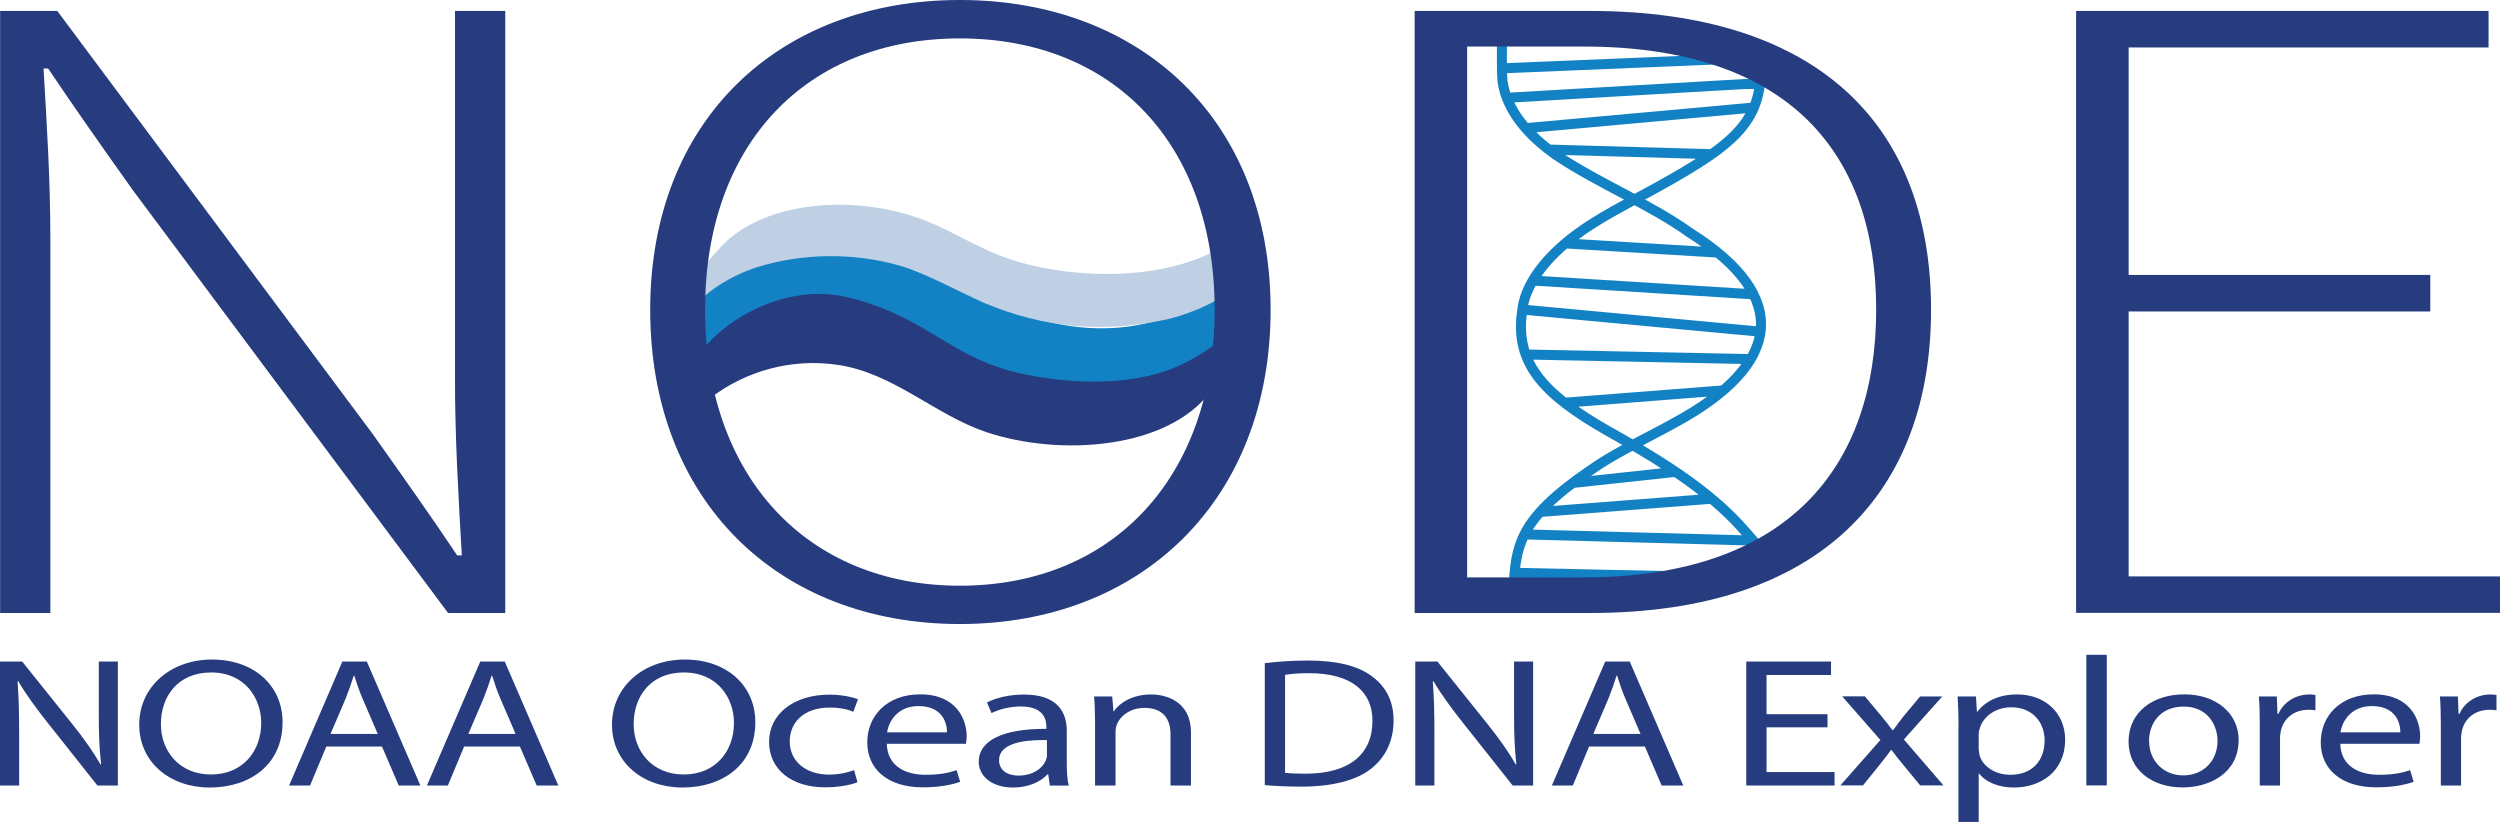 <?xml version="1.0" encoding="UTF-8"?>
<svg id="Layer_2" data-name="Layer 2" xmlns="http://www.w3.org/2000/svg" viewBox="0 0 249.23 81.94">
  <defs>
    <style>
      .cls-1 {
        fill: #bfd0e4;
      }

      .cls-2 {
        fill: #263c7f;
      }

      .cls-3 {
        fill: none;
        stroke: #1382c5;
        stroke-miterlimit: 10;
      }

      .cls-4 {
        fill: #1382c5;
      }

      .cls-5 {
        fill: #263c7f;
      }
    </style>
  </defs>
  <g id="Layer_1-2" data-name="Layer 1">
    <g>
      <path class="cls-4" d="M69,30.76c.86-2.5,4.14-6.11,6.66-7.34,4.56-2.23,9.62-2.17,14.22-.07,2.46,1.12,4.58,3.29,6.78,4.83.99.69,2.24,1.48,3.31,2.08,7.28,4.08,18.42,3.3,23.05-3.79.18,0,.18.55.2.67.04.2.06.39.08.59.1.82.18,2.01.08,2.82-.13,1.12-.8,2.34-1.47,3.27-4.25,6.73-14.73,7.38-21.94,4.6-6.41-2.47-10.86-9-18.39-8.91-5,.06-10.17,3.3-12.42,7.28"/>
      <path class="cls-1" d="M122.07,27.02c-.19-.37-.44-.66-.74-1-.09-.11-.14-.23-.25-.33-.14-.14-.21-.32-.45-.43-5.69,2.75-14.4,2.59-20.51.38-3.26-1.18-5.83-3.07-9.24-4.13-7.29-2.27-15.59-.97-19.25,3.37-1.48,1.43-2.29,3.29-2.53,4.94-.04.24-.09.81,0,1.05.86-1.6,3.85-3.44,6.37-4.23,4.56-1.43,9.71-1.47,14.32-.13,2.46.72,6.13,2.72,8.34,3.7,5.97,2.47,11.69,3.03,18.14,1.64,2.16-.46,6.03-2.04,6.36-3.23.14-.5-.36-1.2-.57-1.62Z"/>
      <path class="cls-2" d="M117.97,36.25c-4.43,2.22-10.75,2.14-15.94,1.04-7.43-1.58-9.4-5.67-17.51-7.65-5.27-1.29-10.98,1.29-14.02,4.69-.58.65-1.18,1.22-1.06,2,.08.48.38.95.57,1.41.08.2.15.36.25.55.04.07.08.12.08.12.2.38.28.81.61,1.17,3.34-2.52,7.9-3.93,12.67-3.19,5.54.86,9.62,4.99,14.71,6.69,7.4,2.47,18.09,1.68,22.35-4.05.93-1.26,1.95-2.93,2.53-4.3.71-1.65.62-3.27.56-4.88,0,0,.85,3.08-5.8,6.41Z"/>
      <path class="cls-3" d="M149.73,3.36c.02,1.06-.05,3.68.06,4.74.37,2.74,2.41,5.36,5.49,7.45,3.96,2.67,9.33,4.87,13.18,7.65,10.11,6.35,9.27,13.13-1.56,18.97-2.48,1.38-5.16,2.63-7.46,4.11-2.97,1.98-5.84,4.12-7.26,6.61-1.32,2.33-1.22,4.8-1.34,7.22M175.42,4.91c.72,6.85-1.88,9.15-10.31,13.81-2.77,1.53-5.72,2.98-8.07,4.75-2.9,2.18-5.08,4.89-5.31,7.67-.78,5.67,2.95,8.75,9.85,12.55,4.54,2.57,8.79,5.36,11.79,8.61,2.11,2.34,2.6,2.75,2.55,5.33M149.62,6.82l25.69-1.07M175.54,8.37h-1.5s-23.83,1.38-23.83,1.38M152.09,12.78l22.75-2.06M154.39,14.91l16.26.46M155.96,24.26l15.28.92M152.7,27.96l22.07,1.38M151.76,30.86l23.32,2.17M174.52,35.8l-22.42-.46M171.77,38.92l-15.81,1.23M156.76,48.15l10.47-1.13M153.52,51.04l17.13-1.32M174.77,53.89l-23.01-.62M151.17,57.11l23.91.51"/>
      <g>
        <path class="cls-5" d="M0,78.31v-12.36h2.21l5.01,6.25c1.16,1.45,2.07,2.75,2.81,4.02l.05-.02c-.19-1.65-.23-3.15-.23-5.08v-5.17h1.9v12.36h-2.04l-4.97-6.27c-1.09-1.38-2.14-2.79-2.92-4.13l-.07.02c.12,1.56.16,3.04.16,5.1v5.28H0Z"/>
        <path class="cls-5" d="M28.17,72c0,4.25-3.27,6.51-7.26,6.51s-7.03-2.53-7.03-6.27,3.09-6.49,7.26-6.49,7.03,2.59,7.03,6.25ZM16.04,72.2c0,2.64,1.81,5.01,4.99,5.01s5.01-2.33,5.01-5.14c0-2.46-1.62-5.03-4.99-5.03s-5.01,2.44-5.01,5.15Z"/>
        <path class="cls-5" d="M32.53,74.42l-1.62,3.89h-2.09l5.31-12.36h2.44l5.34,12.36h-2.16l-1.67-3.89h-5.55ZM37.66,73.17l-1.53-3.56c-.35-.81-.58-1.54-.81-2.26h-.05c-.23.73-.49,1.49-.79,2.24l-1.53,3.58h4.71Z"/>
        <path class="cls-5" d="M46.27,74.42l-1.62,3.89h-2.09l5.32-12.36h2.44l5.34,12.36h-2.16l-1.67-3.89h-5.55ZM51.4,73.17l-1.53-3.56c-.35-.81-.58-1.54-.81-2.26h-.05c-.23.73-.49,1.49-.79,2.24l-1.53,3.58h4.71Z"/>
        <path class="cls-5" d="M75.3,72c0,4.25-3.27,6.51-7.26,6.51s-7.03-2.53-7.03-6.27,3.09-6.49,7.26-6.49,7.03,2.59,7.03,6.25ZM63.17,72.2c0,2.64,1.81,5.01,4.99,5.01s5.01-2.33,5.01-5.14c0-2.46-1.62-5.03-4.99-5.03s-5.01,2.44-5.01,5.15Z"/>
        <path class="cls-5" d="M85.49,77.98c-.53.22-1.72.51-3.23.51-3.39,0-5.59-1.82-5.59-4.53s2.37-4.71,6.03-4.71c1.21,0,2.27.24,2.83.46l-.46,1.25c-.49-.22-1.25-.42-2.37-.42-2.58,0-3.97,1.5-3.97,3.36,0,2.05,1.67,3.32,3.9,3.32,1.16,0,1.93-.24,2.51-.44l.35,1.21Z"/>
        <path class="cls-5" d="M88.41,74.16c.05,2.18,1.81,3.08,3.85,3.08,1.46,0,2.34-.2,3.11-.46l.35,1.16c-.72.26-1.95.55-3.74.55-3.46,0-5.52-1.8-5.52-4.48s2-4.79,5.27-4.79c3.67,0,4.64,2.55,4.64,4.18,0,.33-.05.59-.07.75h-7.89ZM94.4,73.01c.02-1.03-.53-2.62-2.83-2.62-2.07,0-2.97,1.5-3.13,2.62h5.96Z"/>
        <path class="cls-5" d="M104.66,78.31l-.16-1.12h-.07c-.63.7-1.83,1.32-3.43,1.32-2.27,0-3.43-1.27-3.43-2.55,0-2.15,2.41-3.32,6.75-3.3v-.18c0-.73-.25-2.05-2.55-2.05-1.04,0-2.13.26-2.92.66l-.46-1.06c.93-.48,2.27-.79,3.69-.79,3.43,0,4.27,1.85,4.27,3.63v3.32c0,.77.05,1.52.19,2.13h-1.86ZM104.36,73.78c-2.23-.04-4.76.28-4.76,2,0,1.05.88,1.54,1.93,1.54,1.46,0,2.39-.73,2.72-1.49.07-.17.12-.35.12-.51v-1.54Z"/>
        <path class="cls-5" d="M109.16,71.83c0-.92-.02-1.67-.09-2.4h1.81l.12,1.47h.05c.56-.84,1.86-1.67,3.71-1.67,1.55,0,3.97.73,3.97,3.78v5.3h-2.04v-5.12c0-1.43-.67-2.62-2.6-2.62-1.35,0-2.39.75-2.74,1.65-.09.2-.14.48-.14.75v5.34h-2.04v-6.47Z"/>
        <path class="cls-5" d="M126.1,66.11c1.23-.15,2.69-.26,4.29-.26,2.9,0,4.97.53,6.34,1.54,1.39,1.01,2.2,2.44,2.2,4.44s-.79,3.67-2.25,4.81c-1.46,1.16-3.88,1.78-6.92,1.78-1.44,0-2.65-.06-3.67-.15v-12.16ZM128.12,77.04c.51.07,1.25.09,2.04.09,4.32,0,6.66-1.91,6.66-5.25.02-2.92-2.07-4.77-6.34-4.77-1.04,0-1.83.07-2.37.17v9.76Z"/>
        <path class="cls-5" d="M141.09,78.31v-12.36h2.21l5.01,6.25c1.16,1.45,2.07,2.75,2.81,4.02l.05-.02c-.19-1.65-.23-3.15-.23-5.08v-5.17h1.9v12.36h-2.04l-4.97-6.27c-1.09-1.38-2.14-2.79-2.92-4.13l-.07.02c.12,1.56.16,3.04.16,5.1v5.28h-1.9Z"/>
        <path class="cls-5" d="M158.42,74.42l-1.62,3.89h-2.09l5.32-12.36h2.44l5.34,12.36h-2.16l-1.67-3.89h-5.55ZM163.55,73.17l-1.53-3.56c-.35-.81-.58-1.54-.81-2.26h-.05c-.23.73-.49,1.49-.79,2.24l-1.53,3.58h4.71Z"/>
        <path class="cls-5" d="M182.19,72.51h-6.08v4.46h6.78v1.34h-8.8v-12.36h8.45v1.34h-6.43v3.91h6.08v1.32Z"/>
        <path class="cls-5" d="M185.92,69.43l1.6,1.91c.42.5.77.95,1.14,1.45h.07c.37-.53.74-.99,1.11-1.47l1.58-1.89h2.21l-3.83,4.29,3.95,4.58h-2.32l-1.65-2c-.44-.51-.81-1.01-1.21-1.54h-.05c-.37.53-.77,1.01-1.18,1.54l-1.62,2h-2.25l3.99-4.53-3.81-4.35h2.27Z"/>
        <path class="cls-5" d="M195.25,72.33c0-1.14-.05-2.05-.09-2.9h1.83l.09,1.52h.05c.83-1.08,2.16-1.72,3.99-1.72,2.72,0,4.76,1.82,4.76,4.51,0,3.19-2.46,4.77-5.11,4.77-1.49,0-2.79-.51-3.46-1.39h-.05v4.82h-2.02v-9.61ZM197.27,74.69c0,.24.05.46.09.66.37,1.12,1.6,1.89,3.06,1.89,2.16,0,3.41-1.39,3.41-3.43,0-1.78-1.18-3.3-3.34-3.3-1.39,0-2.69.79-3.09,2-.07.2-.14.44-.14.66v1.52Z"/>
        <path class="cls-5" d="M207.99,65.28h2.04v13.02h-2.04v-13.02Z"/>
        <path class="cls-5" d="M223.17,73.79c0,3.28-2.88,4.71-5.59,4.71-3.04,0-5.38-1.76-5.38-4.57,0-2.97,2.46-4.71,5.57-4.71s5.41,1.85,5.41,4.57ZM214.25,73.89c0,1.94,1.42,3.41,3.41,3.41s3.41-1.45,3.41-3.45c0-1.5-.95-3.41-3.37-3.41s-3.46,1.76-3.46,3.45Z"/>
        <path class="cls-5" d="M225.28,72.2c0-1.05-.02-1.94-.09-2.77h1.79l.07,1.74h.09c.51-1.19,1.74-1.94,3.11-1.94.23,0,.4.02.58.06v1.52c-.21-.04-.42-.05-.7-.05-1.44,0-2.46.86-2.74,2.07-.05.22-.09.48-.09.75v4.73h-2.02v-6.11Z"/>
        <path class="cls-5" d="M233.31,74.16c.05,2.18,1.81,3.08,3.85,3.08,1.46,0,2.34-.2,3.11-.46l.35,1.16c-.72.26-1.95.55-3.74.55-3.46,0-5.52-1.8-5.52-4.48s2-4.79,5.27-4.79c3.67,0,4.64,2.55,4.64,4.18,0,.33-.05.59-.07.75h-7.89ZM239.29,73.01c.02-1.03-.53-2.62-2.83-2.62-2.07,0-2.97,1.5-3.13,2.62h5.96Z"/>
        <path class="cls-5" d="M243.33,72.2c0-1.05-.02-1.94-.09-2.77h1.79l.07,1.74h.09c.51-1.19,1.74-1.94,3.11-1.94.23,0,.4.02.58.06v1.52c-.21-.04-.42-.05-.7-.05-1.44,0-2.46.86-2.74,2.07-.05.22-.09.48-.09.75v4.73h-2.02v-6.11Z"/>
      </g>
      <g>
        <path class="cls-5" d="M.01,1.09h5.7l31.44,42.17c2.85,4.01,5.81,8.2,8.43,12.11h.46c-.34-5.92-.68-11.66-.68-17.49V1.09h5.01v60.02h-5.7L13.23,18.94c-2.85-4.01-5.81-8.2-8.43-12.11h-.46c.34,5.74.68,11.2.68,17.03v37.25H.01V1.09Z"/>
        <path class="cls-5" d="M64.82,30.88c0-18.94,12.87-30.88,30.87-30.88s30.98,11.93,30.98,30.88-12.87,31.33-30.98,31.33-30.87-12.3-30.87-31.33ZM121.09,30.88c0-16.58-10.14-27.05-25.4-27.05s-25.4,10.47-25.4,27.05,10.14,27.51,25.4,27.51,25.4-10.84,25.4-27.51Z"/>
        <path class="cls-5" d="M141.02,1.09h17.43c23.12,0,34.06,11.66,34.06,29.78s-10.94,30.24-33.94,30.24h-17.54V1.09ZM157.88,57.56c20.39,0,29.16-11.02,29.16-26.69s-8.77-26.23-29.16-26.23h-11.62v52.92h11.62Z"/>
        <path class="cls-5" d="M206.97,1.09h41.12v3.64h-35.88v22.68h30.07v3.64h-30.07v26.41h37.02v3.64h-42.26V1.09Z"/>
      </g>
    </g>
  </g>
</svg>